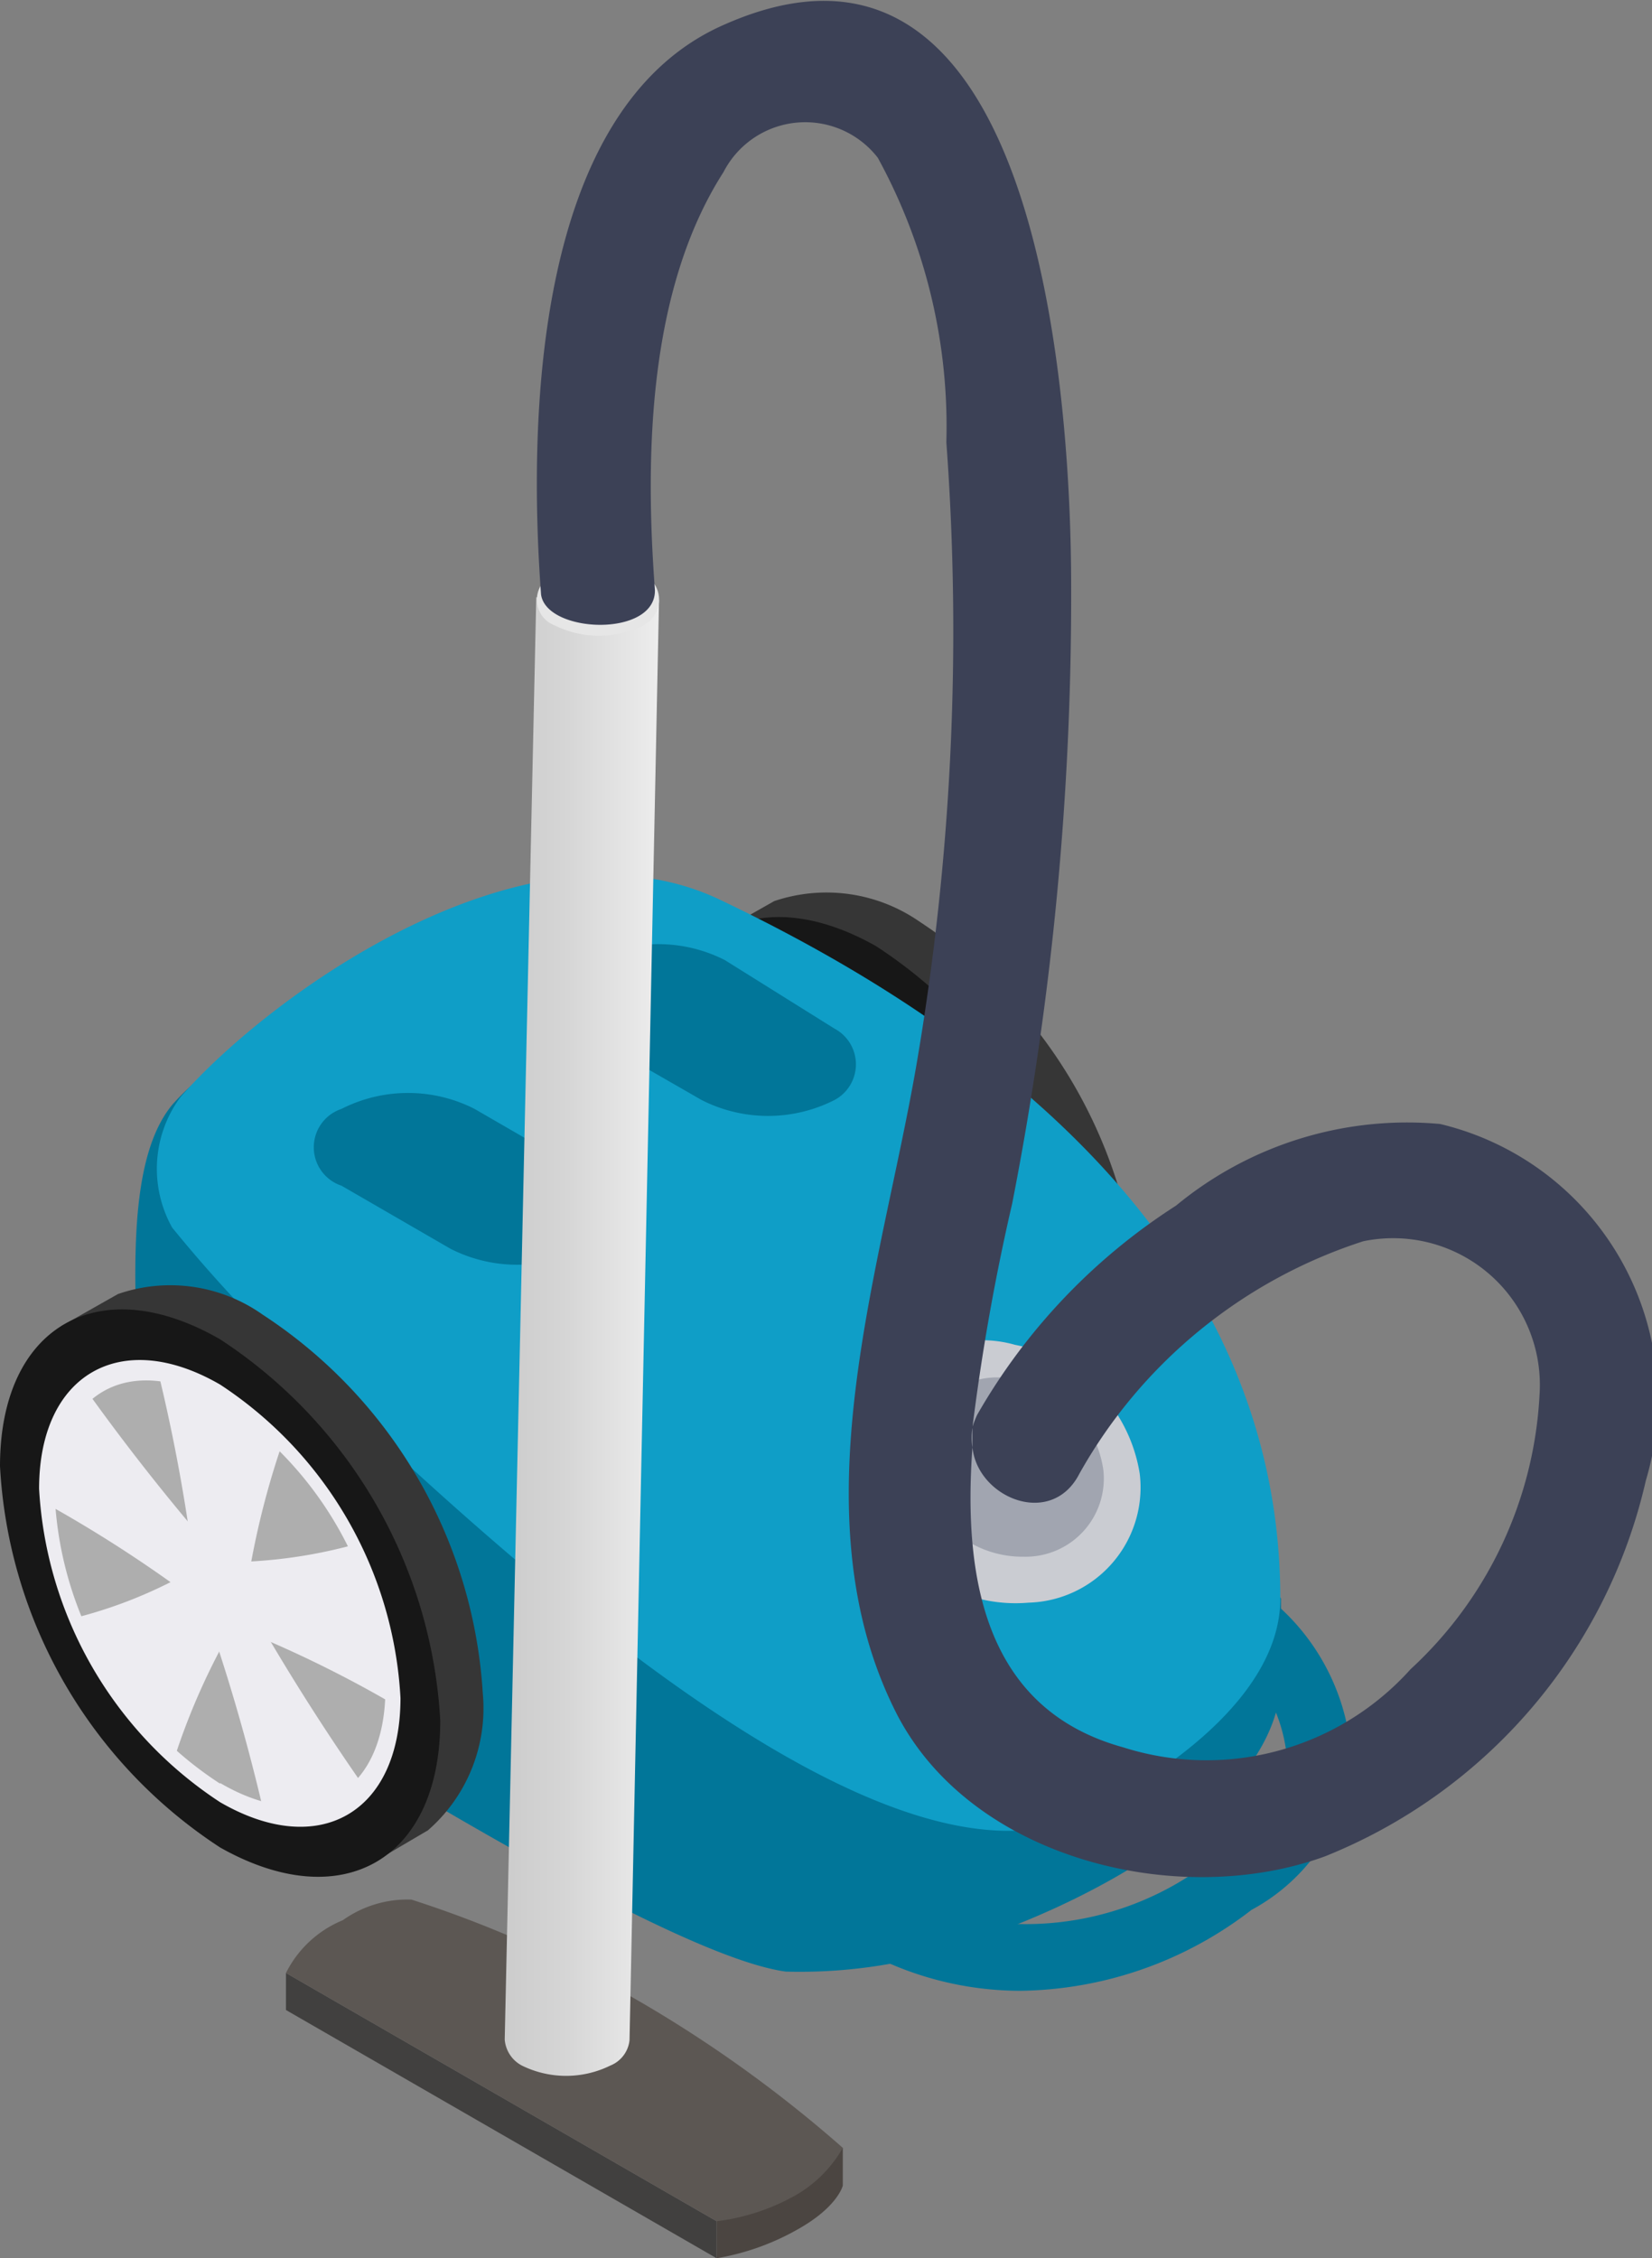 <?xml version="1.0" encoding="UTF-8"?> <svg xmlns="http://www.w3.org/2000/svg" xmlns:xlink="http://www.w3.org/1999/xlink" viewBox="0 0 24.09 32.93"><rect x="0" y="0" width="24.09" height="32.93" fill="#808080" stroke="none"/> <defs> <style>.cls-1{fill:#363636;}.cls-2{fill:#aeaeae;}.cls-3{fill:#171717;}.cls-4{fill:#017699;}.cls-5{fill:#0f9ec7;}.cls-6{fill:#edecf1;}.cls-7{fill:#caccd2;}.cls-8{fill:#a1a5b0;}.cls-9{fill:#41403f;}.cls-10{fill:#4b4541;}.cls-11{fill:#5c5753;}.cls-12{fill:url(#linear-gradient);}.cls-13{fill:#e6e6e6;}.cls-14{fill:#3c4156;}</style> <linearGradient id="linear-gradient" x1="7.36" y1="19.5" x2="9.61" y2="19.5" gradientUnits="userSpaceOnUse"> <stop offset="0" stop-color="#ccc"></stop> <stop offset="0.38" stop-color="#d5d5d5"></stop> <stop offset="0.98" stop-color="#ececec"></stop> <stop offset="1" stop-color="#ededed"></stop> </linearGradient> </defs> <title>2Ресурс 1</title> <g id="Слой_2" data-name="Слой 2"> <g id="Слой_2-2" data-name="Слой 2"> <path class="cls-1" d="M13.41,13.44a2.38,2.38,0,0,0-2.12-.3l-.83.47a8.62,8.62,0,0,0-.26,1.68,7.09,7.09,0,0,0,3.21,5.56,4.21,4.21,0,0,0,1.73.53l.68-.4a2.38,2.38,0,0,0,.79-2A7.13,7.13,0,0,0,13.41,13.44Z"></path> <path class="cls-2" d="M12.77,14.39A2,2,0,0,0,11,14.13c-.07,0-.71.41-.71.41A7.09,7.09,0,0,0,10,16a6.08,6.08,0,0,0,2.75,4.76,3.74,3.74,0,0,0,1.48.45l.58-.34a2,2,0,0,0,.68-1.7A6.09,6.09,0,0,0,12.77,14.39Z"></path> <path class="cls-3" d="M12.78,13.8c-1.76-1-3.2-.19-3.2,1.85a7.11,7.11,0,0,0,3.2,5.56c1.77,1,3.21.19,3.21-1.85A7.11,7.11,0,0,0,12.78,13.8Z"></path> <path class="cls-4" d="M18.57,23.36l-.61.71a2.35,2.35,0,0,1,.81,1.6,2,2,0,0,1-1.06,1.42,4.4,4.4,0,0,1-5.25.19c-.58-.33-.89.62-.15,1a4.8,4.8,0,0,0,2.57.75,5.62,5.62,0,0,0,3.37-1.18,2.81,2.81,0,0,0,1.46-2.14A3.22,3.22,0,0,0,18.57,23.36Z"></path> <path class="cls-4" d="M10.52,14.27c-2.83-1.36-6.71.39-8,1.83-.8.95-.48,3.23-.5,4.62,0,1.07,0,2.07,0,2.61a.67.67,0,0,0,.35.56c1.51.92,7.23,4.61,9.09,4.86a7.49,7.49,0,0,0,3.17-.61c2-.76,4.05-2.13,4.05-3.68V23.31S13.18,15.56,10.52,14.27Z"></path> <path class="cls-5" d="M10.52,13.13C7.69,11.76,3.91,14.53,2.63,16a1.76,1.76,0,0,0-.12,1.9A20.68,20.68,0,0,0,4.92,20.4c3.31,3.14,8.19,7.32,10.88,6.07,1.55-.79,2.87-1.91,2.87-3.16C18.67,17.6,13.36,14.49,10.52,13.13Z"></path> <path class="cls-1" d="M3.83,19.17a2.33,2.33,0,0,0-2.11-.3l-.83.47A8.33,8.33,0,0,0,.62,21a7.09,7.09,0,0,0,3.21,5.56,4.21,4.21,0,0,0,1.73.53l.68-.4a2.36,2.36,0,0,0,.8-2A7.11,7.11,0,0,0,3.83,19.17Z"></path> <path class="cls-2" d="M3.3,20.11a1.93,1.93,0,0,0-1.74-.25l-.68.39a7,7,0,0,0-.21,1.38A5.83,5.83,0,0,0,3.3,26.19a3.55,3.55,0,0,0,1.42.44l.57-.33a2,2,0,0,0,.65-1.63A5.79,5.79,0,0,0,3.3,20.11Z"></path> <path class="cls-6" d="M3.21,19.6c-1.74-1-3.15-.19-3.15,1.82a7,7,0,0,0,3.15,5.45c1.74,1,3.15.19,3.15-1.81A7,7,0,0,0,3.21,19.6Zm0,6.41A5.3,5.3,0,0,1,.8,21.85c0-1.54,1.08-2.16,2.41-1.39a5.3,5.3,0,0,1,2.41,4.17C5.62,26.16,4.54,26.78,3.21,26Z"></path> <path class="cls-6" d="M3.21,22.57c-.32-.18-.57,0-.57.33a1.27,1.27,0,0,0,.57,1c.32.18.57,0,.57-.33A1.27,1.27,0,0,0,3.21,22.57Z"></path> <path class="cls-6" d="M2.12,19.29a25.43,25.43,0,0,1,.71,3.56l.38-.09.37.53a12,12,0,0,1,.72-2.74l-1.09-.9S2.5,19.43,2.12,19.29Z"></path> <path class="cls-6" d="M.81,19.63c-.18.29-.55.79-.55.79s-.07.8-.12,1.22A19.25,19.25,0,0,1,3,23.45l-.14-.59.37-.1A32.26,32.26,0,0,1,.81,19.63Z"></path> <path class="cls-6" d="M2.82,22.89a6.71,6.71,0,0,1-2.18.8c.27.49.74,1.39.74,1.39s.67.72,1,1.12a9.84,9.84,0,0,1,1-2.45L3,23.48Z"></path> <path class="cls-6" d="M3.45,23.76,3,23.5a28.25,28.25,0,0,1,1,3.63c.36,0,1,.06,1,.06s.48-.35.75-.52A33.58,33.58,0,0,1,3.6,23.34Z"></path> <path class="cls-6" d="M5.6,22.39a7.18,7.18,0,0,1-2.37.39l.37.53-.14.43a17.1,17.1,0,0,1,2.82,1.44c0-.48-.12-1.35-.12-1.35S5.79,22.9,5.6,22.39Z"></path> <path class="cls-3" d="M3.21,19.53C1.44,18.51,0,19.34,0,21.38a7.09,7.09,0,0,0,3.21,5.56c1.77,1,3.21.19,3.21-1.85A7.11,7.11,0,0,0,3.21,19.53Zm0,6.75A5.85,5.85,0,0,1,.57,21.71c0-1.67,1.19-2.36,2.64-1.52a5.84,5.84,0,0,1,2.63,4.57C5.84,26.43,4.66,27.12,3.21,26.28Z"></path> <path class="cls-7" d="M14.8,19.61a1.73,1.73,0,0,0-2.2,1.54A2.21,2.21,0,0,0,15,23.37a1.68,1.68,0,0,0,1.62-1.88A2.28,2.28,0,0,0,14.8,19.61Z"></path> <path class="cls-8" d="M14.82,20.12a1.16,1.16,0,0,0-1.44,1.09,1.53,1.53,0,0,0,1.55,1.49,1.14,1.14,0,0,0,1.16-1.26A1.56,1.56,0,0,0,14.82,20.12Z"></path> <path class="cls-4" d="M12.17,15,10.57,14a2.14,2.14,0,0,0-1.94,0,.59.59,0,0,0,0,1.12l1.6.92a2.14,2.14,0,0,0,1.94,0A.59.59,0,0,0,12.17,15Z"></path> <path class="cls-4" d="M8.51,17.09l-1.59-.92a2.14,2.14,0,0,0-1.94,0,.59.59,0,0,0,0,1.12l1.59.92a2.14,2.14,0,0,0,1.94,0A.59.59,0,0,0,8.51,17.09Z"></path> <polygon class="cls-9" points="4.17 29.31 10.45 32.93 10.45 32.39 4.17 28.77 4.17 29.31"></polygon> <path class="cls-10" d="M10.45,32.93a3.61,3.61,0,0,0,1.18-.42c.59-.33.66-.64.66-.64v-.55l-1.84,1.07Z"></path> <path class="cls-11" d="M6,27.7A1.62,1.62,0,0,0,5,28a1.61,1.61,0,0,0-.83.77l6.28,3.62a3.1,3.1,0,0,0,1.1-.35,1.85,1.85,0,0,0,.74-.72A18.72,18.72,0,0,0,9,29,16.79,16.79,0,0,0,6,27.7Z"></path> <path class="cls-12" d="M7.36,29.74a.47.47,0,0,0,.25.38,1.46,1.46,0,0,0,1.29,0,.45.45,0,0,0,.28-.37l.43-21L7.82,8.71Z"></path> <path class="cls-13" d="M9.38,8.37a1.46,1.46,0,0,0-1.29,0,.4.4,0,0,0,0,.75,1.46,1.46,0,0,0,1.29,0A.42.42,0,0,0,9.38,8.37Z"></path> <path class="cls-14" d="M14.14,21.1l0-.29A1,1,0,0,0,14.14,21.1Z"></path> <path class="cls-14" d="M21,16.39a5.29,5.29,0,0,0-3.85,1.19,8.82,8.82,0,0,0-2.9,3.05,1.34,1.34,0,0,0-.07.18l0,.29c.07.74,1.15,1.19,1.56.39a7.32,7.32,0,0,1,4.14-3.39,2.14,2.14,0,0,1,2.57,2.24,5.85,5.85,0,0,1-1.88,4,4,4,0,0,1-4.19,1.14c-2-.55-2.34-2.43-2.2-4.37a1,1,0,0,1,0-.29,31.85,31.85,0,0,1,.58-3.27,46.06,46.06,0,0,0,.86-9c0-2.66-.44-10.24-5.06-8.19C7.79,1.57,7.7,6.11,7.89,8.67c.08.57,1.68.63,1.66-.07-.15-2-.09-4.39,1-6.09A1.34,1.34,0,0,1,12.8,2.3a8.16,8.16,0,0,1,1,4.15,37.52,37.52,0,0,1-.44,9.1c-.52,3-1.75,6.52-.3,9.41,1.08,2.15,4.12,2.89,6.26,2.11A7.76,7.76,0,0,0,24,21.59,4.13,4.13,0,0,0,21,16.39Z"></path> </g> </g> </svg> 